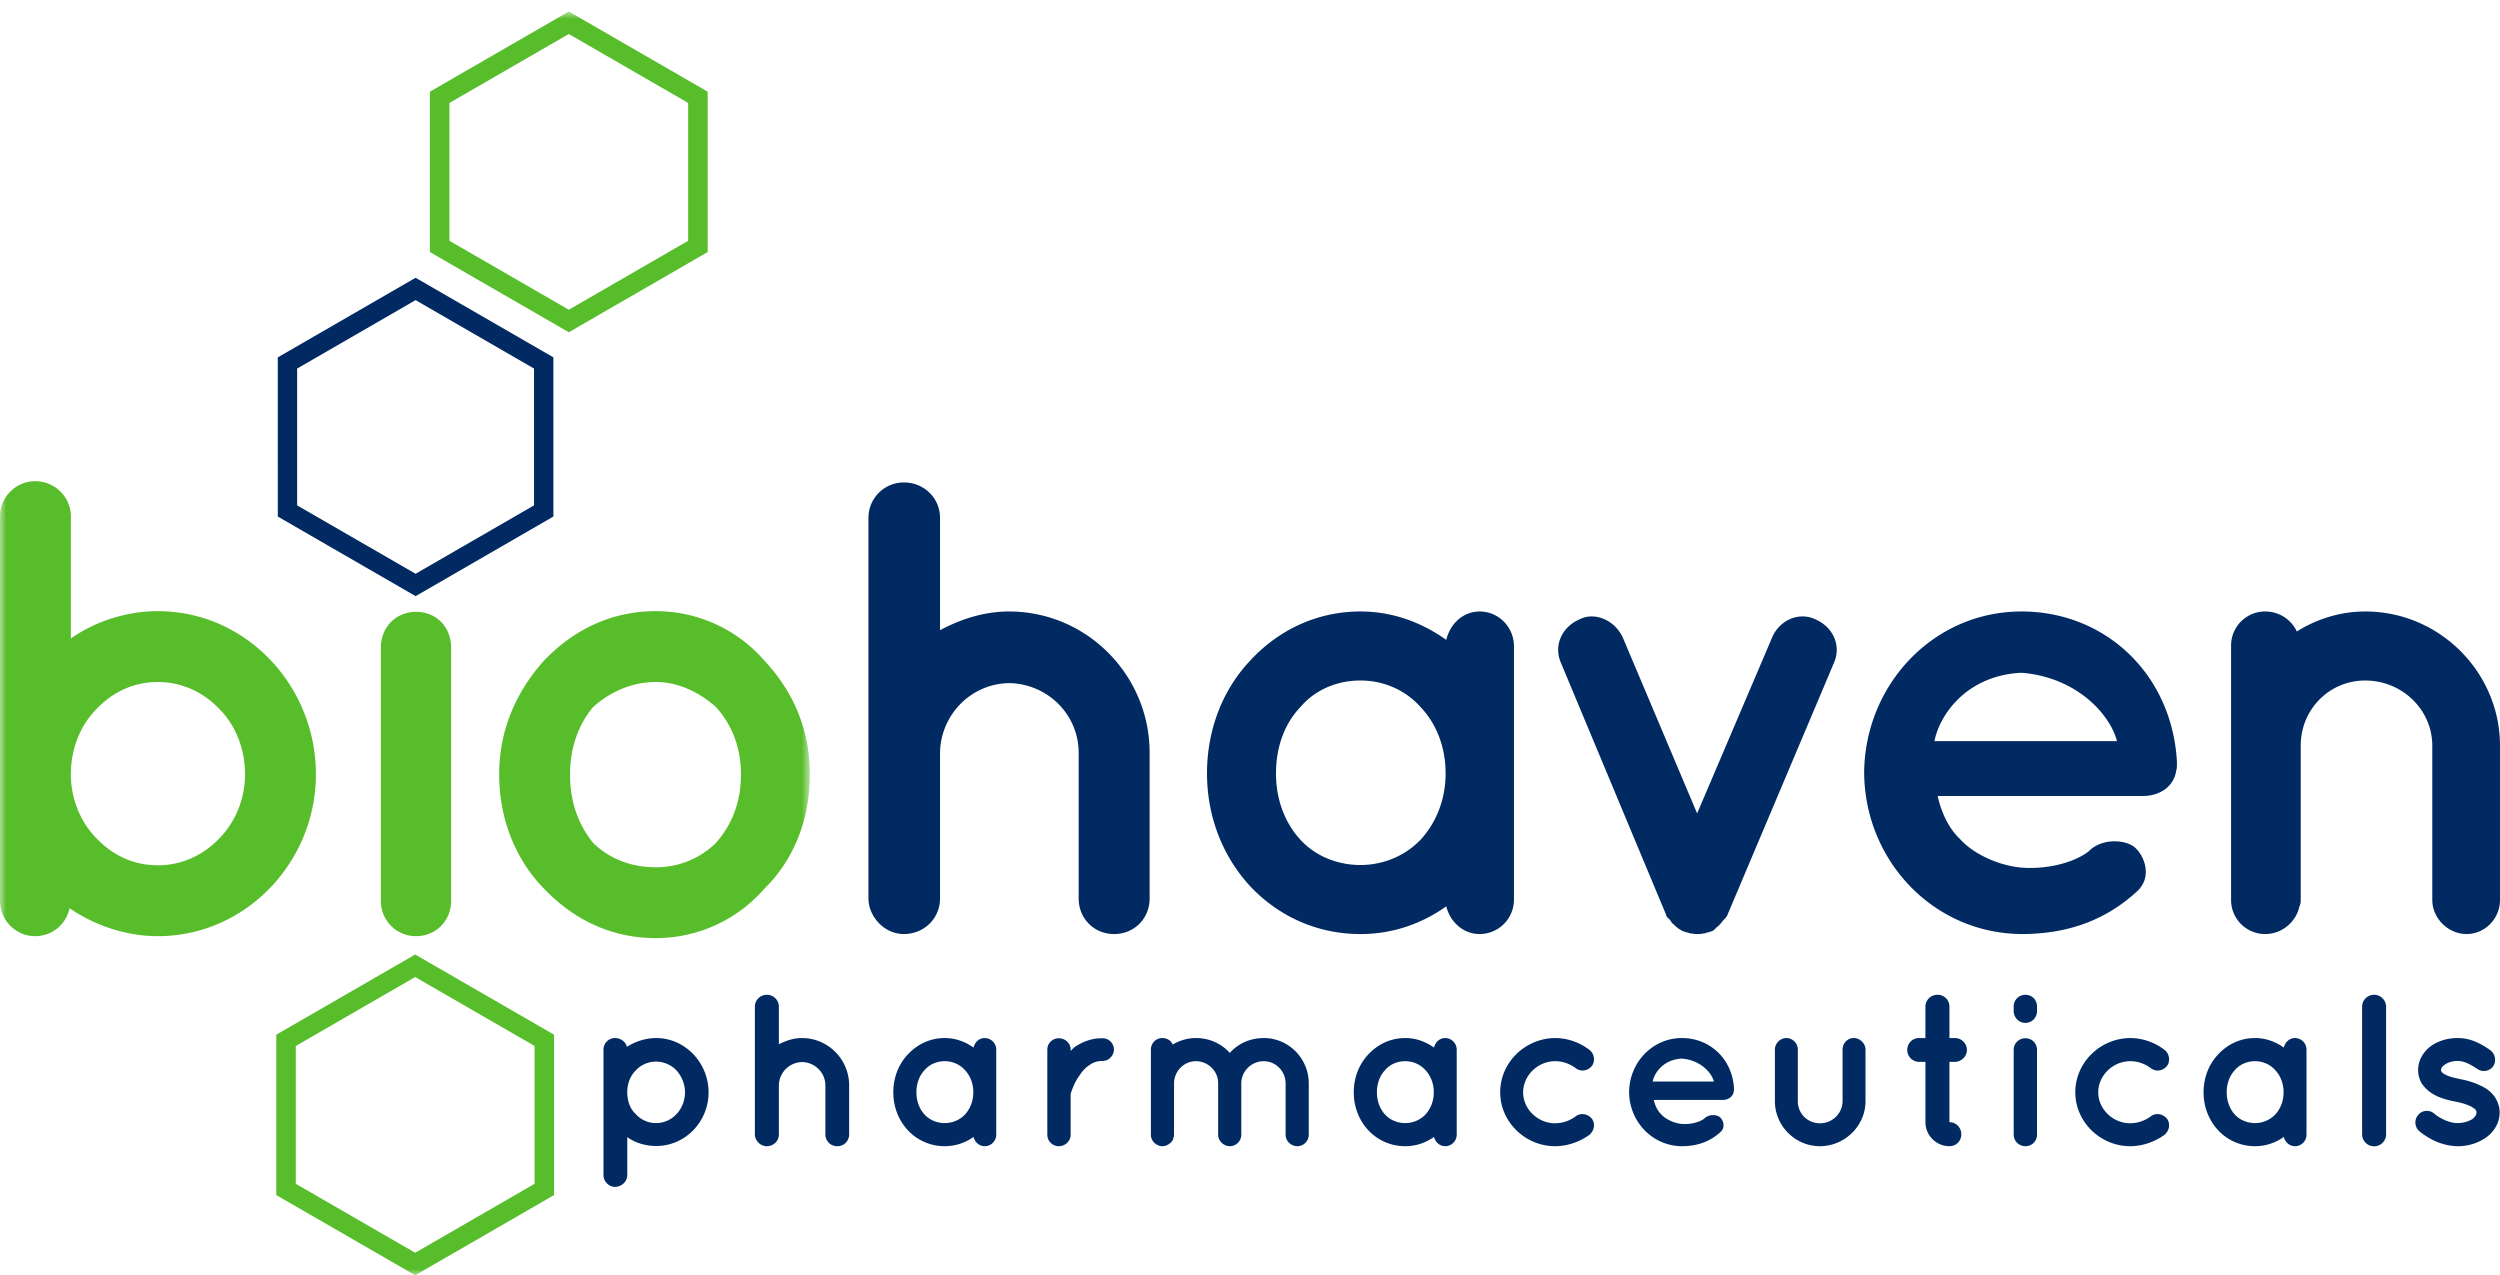 <svg xmlns="http://www.w3.org/2000/svg" xmlns:xlink="http://www.w3.org/1999/xlink" width="198" height="101" viewBox="0 0 198 101">
    <defs>
        <path id="a" d="M0 .91h64.14V101H0z"/>
    </defs>
    <g fill="none" fill-rule="evenodd">
        <path fill="#002A61" d="M153.207 58.7c.409-2.096 2.554-5.212 6.895-5.417 4.445.357 7.05 3.372 7.56 5.416h-14.455zm6.895-10.271c-6.997 0-12.412 5.825-12.461 12.773.05 6.949 5.464 12.723 12.46 12.774 3.627 0 6.641-1.073 9.144-3.373 1.175-1.072.663-2.605 0-3.32-.664-.818-2.758-.971-3.83.153-1.277.97-3.474 1.43-5.313 1.278-1.787-.153-3.83-1.073-4.903-2.3-.92-.868-1.481-2.196-1.736-3.372h16.242c1.43 0 2.502-.817 2.656-2.044.05-.101.05-.357.05-.46v-.255c-.408-6.898-5.669-11.854-12.31-11.854zm-36.935 35.618c.633 0 1.181.222 1.627.548.394.308.942.24 1.284-.172.275-.376.205-.959-.188-1.267a4.513 4.513 0 0 0-2.723-.943c-2.364.018-4.351 1.92-4.351 4.3 0 2.348 1.987 4.266 4.35 4.266 1.029 0 1.987-.377 2.724-.907.393-.343.463-.891.188-1.268-.342-.411-.908-.48-1.284-.189a2.767 2.767 0 0 1-1.627.548c-1.388 0-2.535-1.13-2.535-2.45 0-1.319 1.147-2.466 2.535-2.466zm64.855-5.26a.95.95 0 0 0-.943.942v10.108a.95.95 0 0 0 1.901 0V79.73a.955.955 0 0 0-.958-.942zm-7.83 9.491a2.219 2.219 0 0 1-1.592.67c-.617 0-1.2-.242-1.594-.67-.41-.444-.65-1.062-.65-1.765 0-.718.24-1.335.65-1.764.394-.463.977-.702 1.594-.702.598 0 1.18.24 1.592.702.411.429.668 1.046.668 1.764 0 .703-.257 1.32-.668 1.765zm1.576-6.065c-.446 0-.788.326-.89.754-.652-.462-1.422-.754-2.278-.754-1.165 0-2.176.497-2.912 1.285-.736.771-1.165 1.833-1.165 3.015 0 1.166.429 2.229 1.165 3.016a3.977 3.977 0 0 0 2.912 1.25c.856 0 1.626-.274 2.278-.736.102.41.444.736.89.736.496 0 .907-.41.907-.907V83.14a.918.918 0 0 0-.907-.926zm-68.88 6.065c-.411.428-.993.67-1.593.67-.616 0-1.198-.242-1.592-.67-.412-.444-.651-1.062-.651-1.765 0-.718.24-1.335.65-1.764.395-.463.977-.702 1.593-.702.6 0 1.182.24 1.593.702.411.429.668 1.046.668 1.764 0 .703-.257 1.32-.668 1.765zm1.575-6.065c-.444 0-.787.326-.89.754-.652-.462-1.421-.754-2.278-.754-1.165 0-2.175.497-2.912 1.285-.736.771-1.165 1.833-1.165 3.015 0 1.166.429 2.229 1.165 3.016a3.979 3.979 0 0 0 2.912 1.25c.857 0 1.626-.274 2.278-.736.103.41.446.736.89.736.497 0 .908-.41.908-.907V83.14a.918.918 0 0 0-.908-.926zm-1.962-15.697c-1.227 1.278-2.963 1.993-4.75 1.993-1.84 0-3.576-.715-4.751-1.993-1.226-1.328-1.941-3.167-1.941-5.262 0-2.146.715-3.985 1.94-5.263 1.176-1.379 2.913-2.095 4.752-2.095 1.787 0 3.523.716 4.75 2.095 1.225 1.278 1.991 3.117 1.991 5.263 0 2.095-.766 3.934-1.991 5.262zm7.405 4.751V51.19c0-1.534-1.226-2.76-2.706-2.76-1.329 0-2.35.971-2.656 2.249-1.942-1.38-4.24-2.25-6.793-2.25-3.473 0-6.488 1.484-8.683 3.834-2.196 2.298-3.473 5.467-3.473 8.992 0 3.474 1.277 6.642 3.473 8.992 2.195 2.3 5.21 3.73 8.683 3.73 2.553 0 4.851-.818 6.793-2.196.306 1.225 1.327 2.196 2.656 2.196a2.726 2.726 0 0 0 2.706-2.709zm40.502 7.52a.922.922 0 0 0-.925.926v.359c0 .514.411.942.925.942.531 0 .924-.428.924-.942v-.36a.91.91 0 0 0-.924-.925zm8.307 5.26c.635 0 1.181.222 1.628.548.393.308.942.24 1.283-.172.275-.376.205-.959-.188-1.267a4.51 4.51 0 0 0-2.723-.943c-2.364.018-4.35 1.92-4.35 4.3 0 2.348 1.986 4.266 4.35 4.266 1.028 0 1.987-.377 2.723-.907.393-.343.463-.891.188-1.268-.341-.411-.907-.48-1.283-.189a2.77 2.77 0 0 1-1.628.548c-1.387 0-2.534-1.13-2.534-2.45 0-1.319 1.147-2.466 2.534-2.466zm-37.822 1.61c.136-.703.856-1.748 2.312-1.816 1.49.12 2.363 1.131 2.536 1.816h-4.848zm2.312-3.444c-2.346 0-4.162 1.953-4.18 4.284.018 2.329 1.834 4.266 4.18 4.282 1.215 0 2.226-.359 3.065-1.13.394-.36.223-.874 0-1.113-.222-.275-.924-.326-1.283.05-.429.325-1.165.48-1.782.429-.6-.052-1.285-.36-1.643-.77-.309-.291-.498-.738-.584-1.131h5.447c.478 0 .84-.274.89-.686.017-.035.017-.12.017-.154v-.086c-.137-2.313-1.9-3.975-4.127-3.975zm13.617 0c-.513 0-.89.429-.89.908v4.095a1.776 1.776 0 0 1-1.798 1.747c-.976 0-1.747-.77-1.747-1.747v-4.095a.915.915 0 0 0-.907-.908.926.926 0 0 0-.908.908v4.095c0 1.953 1.61 3.563 3.562 3.563 1.97 0 3.614-1.61 3.614-3.563v-4.095c0-.48-.445-.908-.926-.908zm8.001 0h-.428v-2.484a.928.928 0 0 0-.942-.942c-.53 0-.96.41-.96.942v2.484h-.496a.93.93 0 0 0-.942.943c0 .514.41.943.942.943h.497v4.779c0 1.046.857 1.901 1.9 1.901.531 0 .942-.41.942-.942 0-.53-.41-.96-.941-.96V84.1h.428c.513 0 .959-.43.959-.943a.955.955 0 0 0-.959-.943zm5.585.018a.915.915 0 0 0-.925.942v6.682c0 .513.411.924.925.924a.91.91 0 0 0 .924-.924v-6.682c0-.548-.393-.942-.924-.942zm26.918-33.802c-1.992 0-3.882.614-5.414 1.585a2.764 2.764 0 0 0-2.503-1.585 2.693 2.693 0 0 0-2.707 2.708v20.13a2.693 2.693 0 0 0 2.707 2.709c1.327 0 2.451-.97 2.707-2.196.101-.205.101-.36.101-.513v-12.21c0-2.86 2.249-5.16 5.11-5.16 2.91 0 5.31 2.3 5.31 5.16v12.21c0 1.482 1.277 2.709 2.708 2.709 1.481 0 2.655-1.227 2.655-2.709v-12.21c0-5.774-4.75-10.628-10.674-10.628zM53.584 88.227a2.19 2.19 0 0 1-1.61.72 2.12 2.12 0 0 1-1.626-.72c-.446-.393-.67-1.046-.67-1.714 0-.667.224-1.285.67-1.73a2.16 2.16 0 0 1 1.627-.702c.582 0 1.165.239 1.61.703.393.444.668 1.062.668 1.73 0 .667-.275 1.32-.669 1.713zm-1.61-6.014c-.873 0-1.695.292-2.329.703-.068-.377-.462-.703-.941-.703a.914.914 0 0 0-.908.908v9.955c0 .48.41.924.908.924.547 0 .975-.445.975-.924v-3.015c.617.444 1.439.702 2.296.702 2.278 0 4.143-1.902 4.143-4.25 0-2.347-1.865-4.3-4.143-4.3zm79.935-9.873c.051.154.103.308.204.359 0 .05 0 .05.052.05.102.103.203.256.255.359.051.05.051.05.102.05.102.154.204.205.307.307 0 0 .051 0 .051.051.205.102.306.205.46.256h.1v.05c.155 0 .257.052.41.103h.103c.204.051.357.051.46.051.152 0 .306 0 .51-.05h.102a.948.948 0 0 1 .408-.104v-.05h.102c.154-.051.256-.154.358-.256 0-.051.052-.051.052-.051.101-.102.203-.153.306-.307 0 0 .05 0 .05-.05.102-.103.205-.256.308-.359 0 0 .05 0 .05-.05.051-.051.154-.205.205-.359l8.376-19.823c.613-1.38-.05-2.862-1.48-3.474-1.33-.614-2.861.102-3.424 1.482l-5.924 13.897-5.874-13.897c-.612-1.38-2.196-2.096-3.422-1.482-1.43.612-2.094 2.094-1.482 3.474l8.275 19.823zM32.915 45.443l-9.381-5.417-.001-10.836 9.381-5.42 9.381 5.419.001 10.836-9.381 5.418zM32.914 22L22 28.304l.001 12.606 10.915 6.304 10.913-6.305-.001-12.607L32.914 22zm43.504 66.278c-.41.428-.993.67-1.592.67-.616 0-1.199-.242-1.593-.67-.412-.444-.652-1.062-.652-1.765 0-.718.24-1.335.652-1.764.394-.463.977-.702 1.593-.702.599 0 1.181.24 1.592.702.412.429.668 1.046.668 1.764 0 .703-.256 1.32-.668 1.765zm1.576-6.065c-.445 0-.788.326-.89.754-.651-.462-1.422-.754-2.278-.754-1.165 0-2.175.497-2.912 1.285-.737.771-1.164 1.833-1.164 3.015 0 1.166.427 2.229 1.164 3.016a3.979 3.979 0 0 0 2.912 1.25 3.89 3.89 0 0 0 2.278-.736c.102.41.445.736.89.736.497 0 .908-.41.908-.907V83.14a.918.918 0 0 0-.908-.926zm1.922-33.784c-1.993 0-3.831.614-5.466 1.483V41.02c0-1.584-1.276-2.81-2.86-2.81a2.802 2.802 0 0 0-2.81 2.81v30.145c0 .254.052.51.104.715.357 1.175 1.43 2.095 2.706 2.095 1.584 0 2.86-1.227 2.86-2.81V59.62c.051-3.015 2.452-5.467 5.466-5.518 3.064.05 5.515 2.503 5.515 5.518v11.547c0 1.583 1.226 2.81 2.809 2.81 1.584 0 2.81-1.227 2.81-2.81V59.62c0-6.131-4.955-11.19-11.134-11.19zm7.397 33.802c-.856-.018-1.593.292-2.158.668-.12.086-.257.222-.359.343v-.121c0-.496-.428-.89-.941-.89a.899.899 0 0 0-.908.89v6.751c0 .496.41.907.908.907.513 0 .941-.41.941-.907v-3.255c.085-.24.29-.892.703-1.44.205-.325.462-.616.787-.821.291-.224.632-.327 1.027-.327a.914.914 0 0 0 .908-.908.89.89 0 0 0-.908-.89zm109.117 3.735a6.119 6.119 0 0 0-1.591-.497h-.018l-.017-.018c-.582-.102-1.028-.257-1.25-.41a.462.462 0 0 1-.188-.172c-.035-.052-.035-.069-.035-.137 0-.085.051-.24.275-.394.222-.172.598-.309 1.028-.309.547 0 1.026.275 1.575.634a.906.906 0 0 0 1.267-.24.946.946 0 0 0-.274-1.267c-.548-.376-1.388-.943-2.568-.943-.788 0-1.509.223-2.108.634-.564.429-1.01 1.097-1.01 1.885 0 .394.103.771.29 1.079.31.463.72.772 1.182.993.446.207.96.344 1.49.447h.018c.616.12 1.13.308 1.37.48.138.085.205.153.223.205.034.051.05.085.05.171 0 .137-.068.308-.307.514a2.281 2.281 0 0 1-1.165.326c-.667.016-1.438-.377-1.884-.754a.89.89 0 0 0-1.284.137.913.913 0 0 0 .12 1.267c.684.55 1.712 1.166 3.048 1.182a3.9 3.9 0 0 0 2.227-.685c.616-.445 1.078-1.147 1.078-1.987 0-.395-.12-.788-.325-1.131-.29-.48-.753-.804-1.217-1.01zm-96.338-3.753c-1.08 0-2.055.447-2.69 1.183-.65-.736-1.61-1.183-2.688-1.183-.65 0-1.285.19-1.834.515-.136-.326-.462-.515-.821-.515a.907.907 0 0 0-.908.926V89.872c0 .445.325.788.736.891.052 0 .103.016.172.016.36 0 .702-.24.856-.547v-.086c.035-.035.035-.068.052-.103v-.052c0-.034.017-.085.017-.119v-4.061c0-.976.787-1.764 1.73-1.764.96 0 1.747.77 1.763 1.713v4.112c0 .496.446.907.926.907.497 0 .908-.41.908-.907V85.76a1.776 1.776 0 0 1 1.78-1.713c.942 0 1.73.788 1.73 1.764v4.061c0 .496.429.907.926.907.496 0 .907-.41.907-.907v-4.061c0-1.987-1.593-3.598-3.562-3.598zm-36.572 0c-.668 0-1.284.205-1.833.497V79.73a.943.943 0 0 0-.958-.942.939.939 0 0 0-.943.942v10.108c0 .087.017.172.035.24.119.395.48.702.908.702.53 0 .958-.41.958-.942v-3.871a1.873 1.873 0 0 1 1.833-1.851c1.028.017 1.85.84 1.85 1.85v3.872c0 .531.411.942.942.942.53 0 .941-.41.941-.942v-3.871c0-2.057-1.662-3.753-3.733-3.753z"/>
        <g>
            <mask id="b" fill="#fff">
                <use xlink:href="#a"/>
            </mask>
            <path fill="#58BD2B" d="M17.348 66.422c-1.287 1.339-2.986 2.11-4.839 2.11-1.905 0-3.553-.771-4.839-2.11-1.287-1.287-2.059-3.14-2.059-5.096 0-2.06.772-3.913 2.06-5.2 1.285-1.338 2.933-2.11 4.838-2.11 1.853 0 3.552.772 4.84 2.11 1.285 1.287 2.058 3.14 2.058 5.2 0 1.956-.773 3.809-2.059 5.096zM12.51 48.404c-2.522 0-4.994.825-6.898 2.163V40.89c0-1.493-1.236-2.78-2.83-2.78-1.546 0-2.782 1.287-2.782 2.78V71.364c0 1.494 1.236 2.78 2.781 2.78 1.39 0 2.47-.978 2.728-2.213 1.956 1.338 4.427 2.213 7.001 2.213 6.95 0 12.51-5.868 12.51-12.818 0-7.052-5.56-12.922-12.51-12.922zm20.436 25.74c1.595 0 2.78-1.236 2.78-2.78V51.287c0-1.647-1.185-2.831-2.78-2.831-1.544 0-2.78 1.184-2.78 2.83v20.078a2.769 2.769 0 0 0 2.78 2.78zm23.731-7.362a6.74 6.74 0 0 1-4.736 1.906c-1.956 0-3.655-.67-4.942-1.906-1.184-1.441-1.853-3.243-1.853-5.456 0-2.111.67-3.964 1.853-5.353 1.287-1.133 2.986-1.957 4.942-1.957 1.802 0 3.45.824 4.736 1.957 1.287 1.389 2.008 3.242 2.008 5.353 0 2.213-.72 4.015-2.008 5.456zm3.86-14.464a11.38 11.38 0 0 0-8.596-3.914c-3.552 0-6.537 1.494-8.854 3.914-2.214 2.47-3.552 5.507-3.552 9.008 0 3.604 1.338 6.795 3.552 9.06 2.317 2.42 5.302 3.912 8.854 3.912a11.38 11.38 0 0 0 8.596-3.912c2.317-2.265 3.604-5.456 3.604-9.06 0-3.501-1.287-6.538-3.604-9.008zM45.048 2.694l9.455 5.458.001 10.918-9.455 5.46-9.455-5.46V8.154l9.454-5.46zm.002 23.62l11-6.352-.002-12.701-11-6.351-11 6.352.001 12.702 11.001 6.35zM32.882 99.217l-9.455-5.46V82.84l9.454-5.46 9.455 5.459.001 10.918-9.455 5.46zm0-23.62l-11 6.35v12.704L32.883 101l11-6.351-.002-12.702-11-6.35z" mask="url(#b)"/>
        </g>
    </g>
</svg>
